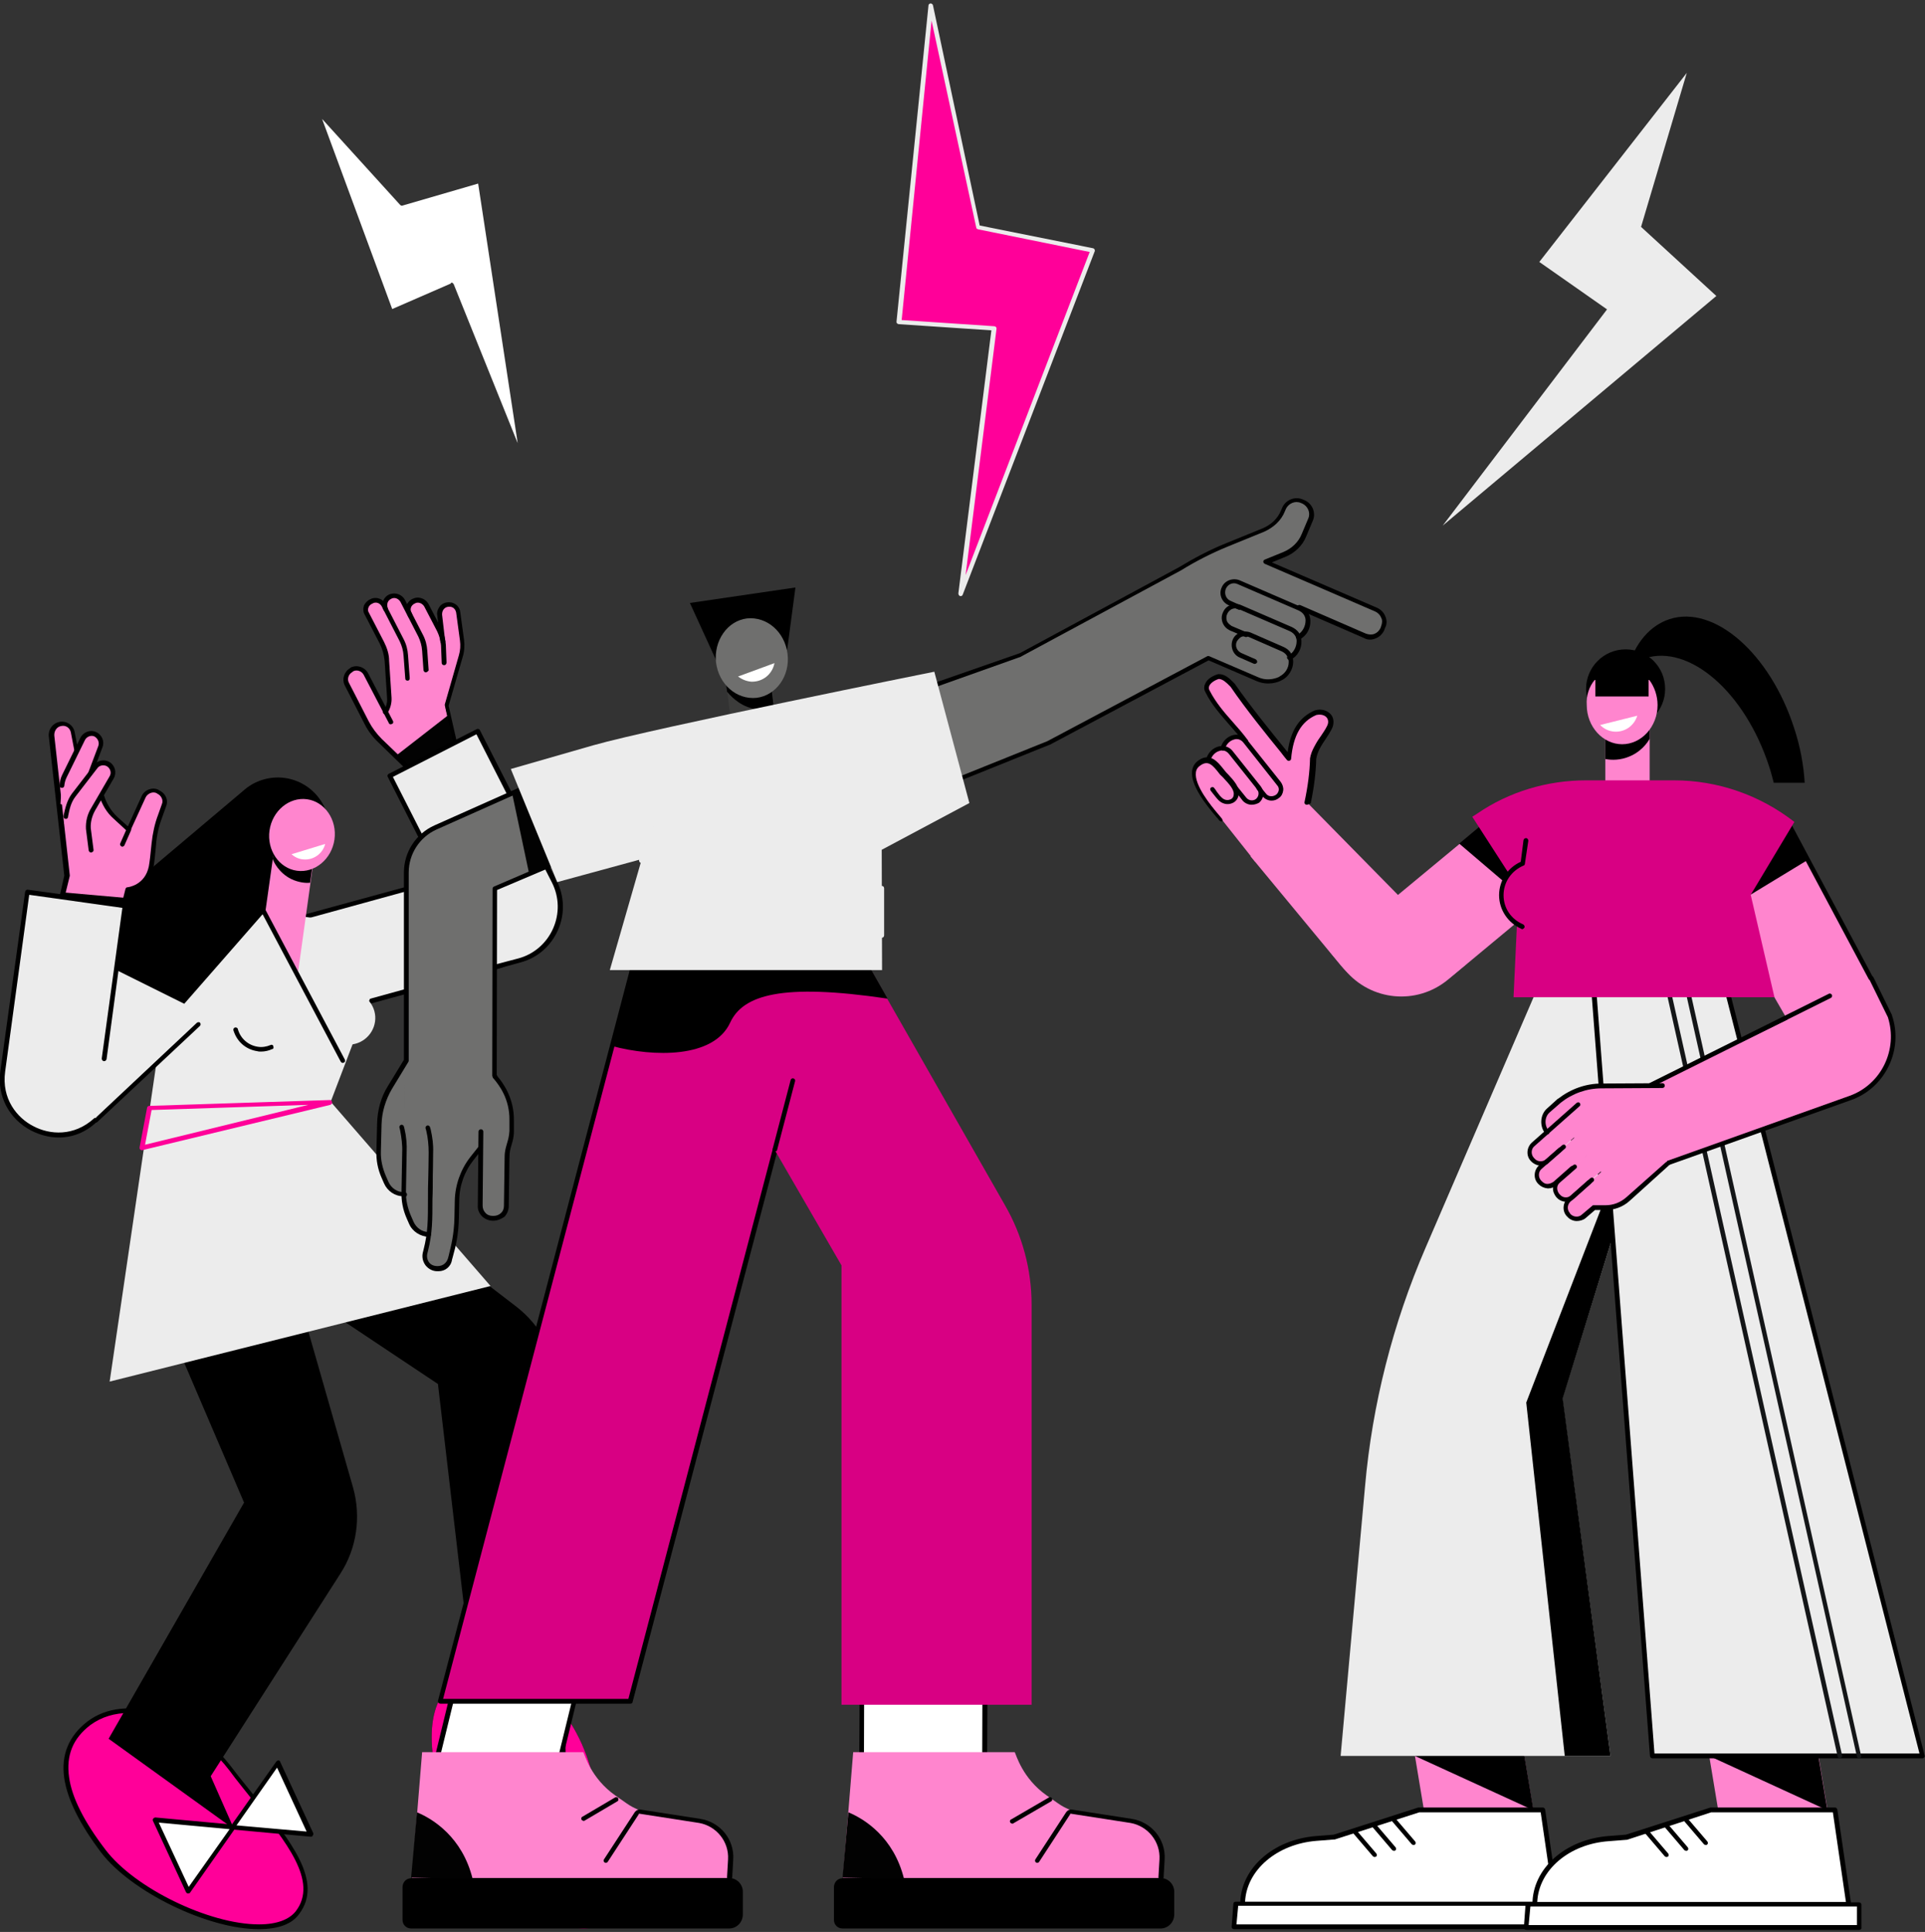 <?xml version="1.0" encoding="utf-8"?>
<!-- Generator: Adobe Illustrator 27.0.0, SVG Export Plug-In . SVG Version: 6.00 Build 0)  -->
<svg version="1.1" id="Livello_1" xmlns="http://www.w3.org/2000/svg" xmlns:xlink="http://www.w3.org/1999/xlink" x="0px" y="0px"
	 viewBox="0 0 560 562" style="enable-background:new 0 0 560 562;" xml:space="preserve">
<rect x="0" y="0" width="560" height="562" fill="#333333" stroke="none"/>
<style type="text/css">
	.st0{fill:#FF85CE;}
	.st1{fill:#FFFFFF;}
	.st2{fill:#ECECEC;}
	.st3{fill:#141618;}
	.st4{fill:#D80083;}
	.st5{fill:#FF0099;}
	.st6{fill:#3C3C3B;}
	.st7{fill:#020202;}
	.st8{fill:#6F6F6E;}
</style>
<g>
	<path class="st0" d="M416.9,542.6h31.8l-11.3-68.1h-31.8L416.9,542.6z"/>
	<path d="M411.6,510.8l34.5,15.8l-8.7-52.1h-31.8L411.6,510.8z"/>
	<path class="st1" d="M361.5,554h91.3l-4-27.4h-36l-24.6,7.9l-5.1,0.4C370.8,535.8,361.5,544.1,361.5,554z"/>
	<path d="M452.8,554.6h-91.3c-0.4,0-0.7-0.3-0.7-0.7c0-10.3,9.5-18.8,22.1-19.8l5.1-0.4l24.6-7.9c0.1,0,0.2,0,0.2,0h36
		c0.3,0,0.6,0.2,0.7,0.6l4,27.4c0,0.2,0,0.4-0.2,0.5C453.1,554.6,453,554.6,452.8,554.6z M362.2,553.3H452l-3.8-26.1h-35.3
		l-24.6,7.9c-0.1,0-0.1,0-0.2,0l-5.1,0.4C371.5,536.4,362.6,544,362.2,553.3z"/>
	<path class="st1" d="M359,560.7h96.9V554h-96.3L359,560.7z"/>
	<path d="M455.9,561.2H359c-0.2,0-0.4-0.1-0.5-0.2c-0.2-0.2-0.2-0.3-0.2-0.5l0.5-6.7c0-0.4,0.3-0.6,0.7-0.6h96.3
		c0.4,0,0.7,0.3,0.7,0.7v6.7C456.6,560.9,456.3,561.2,455.9,561.2z M359.7,559.8h95.5v-5.4h-95L359.7,559.8z"/>
	<path class="st1" d="M394,532.6l5.9,6.9L394,532.6z"/>
	<path d="M399.9,540.2c-0.2,0-0.4-0.1-0.5-0.2l-5.9-6.9c-0.2-0.3-0.2-0.7,0.1-0.9c0.3-0.2,0.7-0.2,0.9,0.1l5.9,6.9
		c0.2,0.3,0.2,0.7-0.1,0.9C400.2,540.1,400,540.2,399.9,540.2z"/>
	<path class="st1" d="M399.6,530.9l5.9,6.9L399.6,530.9z"/>
	<path d="M405.5,538.4c-0.2,0-0.4-0.1-0.5-0.2l-5.9-6.9c-0.2-0.3-0.2-0.7,0.1-0.9c0.3-0.2,0.7-0.2,0.9,0.1l5.9,6.9
		c0.2,0.3,0.2,0.7-0.1,0.9C405.8,538.4,405.7,538.4,405.5,538.4z"/>
	<path class="st1" d="M405.3,529.2l5.9,6.9L405.3,529.2z"/>
	<path d="M411.2,536.7c-0.2,0-0.4-0.1-0.5-0.2l-5.9-6.9c-0.2-0.3-0.2-0.7,0.1-0.9c0.3-0.2,0.7-0.2,0.9,0.1l5.9,6.9
		c0.2,0.3,0.2,0.7-0.1,0.9C411.5,536.7,411.3,536.7,411.2,536.7z"/>
	<path class="st0" d="M502.5,542.6h31.8L523,474.5h-31.8L502.5,542.6z"/>
	<path d="M497.2,510.8l34.4,15.8l-8.7-52.1h-31.8L497.2,510.8z"/>
	<path class="st1" d="M446.6,554h91.3l-4-27.4h-36l-24.7,7.9l-5.1,0.4C455.9,535.8,446.6,544.1,446.6,554z"/>
	<path d="M537.8,554.6h-91.3c-0.4,0-0.7-0.3-0.7-0.7c0-10.3,9.5-18.8,22.1-19.8l5.1-0.4l24.6-7.9c0.1,0,0.2,0,0.2,0h36
		c0.3,0,0.6,0.2,0.7,0.6l4,27.4c0,0.2,0,0.4-0.2,0.5C538.2,554.6,538,554.6,537.8,554.6z M447.2,553.3H537l-3.8-26.1h-35.4l-24.5,8
		c-0.1,0-0.1,0-0.2,0l-5.1,0.4C456.5,536.4,447.6,544,447.2,553.3z"/>
	<path class="st1" d="M444,560.7h96.9V554h-96.4L444,560.7z"/>
	<path d="M540.9,561.4H444c-0.2,0-0.4-0.1-0.5-0.2c-0.2-0.2-0.2-0.3-0.2-0.5l0.5-6.7c0-0.4,0.3-0.6,0.7-0.6h96.3
		c0.4,0,0.7,0.3,0.7,0.7v6.7C541.6,561.1,541.2,561.4,540.9,561.4z M444.7,560h95.5v-5.4h-95L444.7,560z"/>
	<path class="st1" d="M479,532.6l5.9,6.9L479,532.6z"/>
	<path d="M484.8,540.2c-0.2,0-0.4-0.1-0.5-0.2l-5.9-6.9c-0.2-0.3-0.2-0.7,0.1-0.9c0.3-0.2,0.7-0.2,0.9,0.1l5.9,6.9
		c0.2,0.3,0.2,0.7-0.1,0.9C485.1,540.1,485,540.2,484.8,540.2z"/>
	<path class="st1" d="M484.7,530.9l5.9,6.9L484.7,530.9z"/>
	<path d="M490.5,538.4c-0.2,0-0.4-0.1-0.5-0.2l-5.9-6.9c-0.2-0.3-0.2-0.7,0.1-0.9c0.3-0.2,0.7-0.2,0.9,0.1l5.9,6.9
		c0.2,0.3,0.2,0.7-0.1,0.9C490.8,538.4,490.6,538.4,490.5,538.4z"/>
	<path class="st1" d="M490.3,529.2l5.9,6.9L490.3,529.2z"/>
	<path d="M496.2,536.7c-0.2,0-0.4-0.1-0.5-0.2l-5.9-6.9c-0.2-0.3-0.2-0.7,0.1-0.9c0.3-0.2,0.7-0.2,0.9,0.1l5.9,6.9
		c0.2,0.3,0.2,0.7-0.1,0.9C496.5,536.7,496.3,536.7,496.2,536.7z"/>
	<path class="st2" d="M390,510.8h78.5l-14-104l36.7-117.8h-44.6l-31.9,74c-9.5,22-15.5,45.5-17.6,69.4L390,510.8z"/>
	<path d="M444,408l28.7-74.4l-2.2,21.8l-15.9,51.4l13.9,104h-13.3L444,408z"/>
	<path class="st2" d="M480.7,510.8h78.5l-56.7-221.9h-38.8L480.7,510.8z"/>
	<path d="M559.2,511.5h-78.5c-0.4,0-0.6-0.3-0.7-0.6L463,289c0-0.2,0.1-0.4,0.2-0.5c0.2-0.2,0.3-0.2,0.5-0.2h38.9
		c0.3,0,0.6,0.2,0.7,0.5l56.6,221.9c0.1,0.2,0,0.4-0.2,0.6C559.6,511.4,559.5,511.5,559.2,511.5z M481.3,510.1h77.1l-56.3-220.5
		h-37.6L481.3,510.1z"/>
	<path class="st3" d="M540.9,511.5c-0.3,0-0.6-0.2-0.7-0.5l-49.7-221.9c-0.1-0.4,0.2-0.7,0.5-0.8c0.4-0.1,0.7,0.2,0.8,0.5
		l49.6,221.9C541.6,511,541.4,511.3,540.9,511.5L540.9,511.5z"/>
	<path class="st3" d="M535.3,511.5c-0.3,0-0.6-0.2-0.7-0.5l-49.7-221.9c-0.1-0.4,0.2-0.7,0.5-0.8c0.4-0.1,0.7,0.2,0.8,0.5
		l49.7,221.9C536,511,535.7,511.3,535.3,511.5L535.3,511.5z"/>
	<path d="M461.4,200.4c0,6.4,5.1,11.5,11.5,11.5s11.5-5.1,11.5-11.5s-5.1-11.5-11.5-11.5S461.4,194.1,461.4,200.4z"/>
	<path class="st0" d="M479.9,210h-12.9v19.6h12.9V210z"/>
	<path d="M479.9,214.9V210h-12.9v10.8c1.1,0.2,3.4,0.5,6.1-0.4C477.4,219,479.4,215.8,479.9,214.9z"/>
	<path class="st0" d="M463.9,197.8h0.2v4.8h15.5v-4.8h0.2c1.5,2,2.4,4.6,2.4,7.3c0,6.3-4.7,11.4-10.3,11.4s-10.3-5.1-10.3-11.4
		C461.4,202.4,462.3,199.7,463.9,197.8z"/>
	<path class="st1" d="M476.3,208.2c-0.4,1.3-1.2,2.5-2.4,3.4c-2.6,1.9-6.2,1.6-8.4-0.7L476.3,208.2z"/>
	<path d="M485.7,180.1c13-4.2,29.2,10,36.2,31.6c1.8,5.4,2.8,10.9,3.1,16h-9c-0.4-1.5-0.8-3.1-1.3-4.6c-7-21.7-23.2-35.8-36.2-31.6
		c-1.8,0.6-3.5,1.5-5,2.8C475.7,187.1,479.9,182,485.7,180.1z"/>
	<path class="st0" d="M524.9,305.2l23.2-13.7L519.9,239l-30.6,4.5L524.9,305.2z"/>
	<path d="M509.2,260.3l17.1-10.4l-6.4-10.9l-30.6,4.5L509.2,260.3z"/>
	<path d="M544.8,286.3c-0.2,0-0.5-0.2-0.6-0.4l-24.8-46.5c-0.2-0.3-0.1-0.8,0.3-0.9c0.3-0.2,0.8-0.1,0.9,0.3l24.8,46.5
		c0.2,0.3,0.1,0.8-0.3,0.9C544.9,286.2,544.8,286.3,544.8,286.3z"/>
	<path class="st0" d="M386.8,276.8l4.5,5.4c7.5,9,20.8,10.3,29.9,2.8l33.1-27.5l-18-21.7L386.8,276.8z"/>
	<path d="M424.5,245.4l21.8,18.6l7.8-6.6l-18-21.7L424.5,245.4z"/>
	<path class="st0" d="M422.4,283.9l4.1-3.4l-46.3-47.1l-16.4,15.7l26.3,31.8C398.2,290.6,412.6,292,422.4,283.9z"/>
	<path class="st0" d="M372.4,228.5L352,202.7c-1.1-1.5-0.9-3.6,0.5-4.7c1.5-1.1,3.6-0.9,4.7,0.5l20.4,25.8L372.4,228.5z"/>
	<path class="st0" d="M365.8,232.9c-1.1,0.9-2.8,0.8-3.8-0.5l-5.2-6.6l-2.8,2.1l-1.3-1.6c-2-2.5-1.3-5.4-1.3-5.4
		c0.5-3,4.4-4.9,6.5-2.3l8.2,10.3C367.1,230.3,366.9,232,365.8,232.9z"/>
	<path class="st0" d="M358.8,232.6c-1.1,0.9-2.8,0.8-3.8-0.5l-2.4-3.1l-2.8,2.1l-1.3-1.6c-2-2.5-1.3-5.4-1.3-5.4
		c0.5-3,4.4-4.9,6.5-2.3l5.4,6.7C360.1,230,360,231.7,358.8,232.6z"/>
	<path class="st0" d="M381,228.5c-0.5,4.1-1.4,8-2.6,11.9l-1.9,6.3l-11.4,3.9l-16.8-21.2l17.1-13.5l8.6,10.8l1.4-10.9
		c0.3-2.2,1.5-4.3,3.2-5.7l3.1-2.4c1.4-1.1,3.4-0.8,4.4,0.5l0.2,0.3c1.1,1.4,0.8,3.4-0.5,4.4l-0.5,0.4c-1.8,1.4-2.9,3.4-3.2,5.7
		L381,228.5z"/>
	<path class="st0" d="M371.5,231.7c-1.1,0.9-2.8,0.8-3.8-0.5l-6.9-8.6l-2.8,2.1l-1.3-1.6c-2-2.5-1.3-5.4-1.3-5.4
		c0.5-3,4.4-4.9,6.5-2.3l9.8,12.3C372.9,229.1,372.8,230.8,371.5,231.7z"/>
	<path d="M369.9,232.9c-0.9,0-1.8-0.4-2.5-1.1l-1.8-2.2c-0.2-0.3-0.2-0.7,0.1-0.9c0.3-0.2,0.7-0.2,0.9,0.1l1.8,2.2
		c0.7,0.8,1.9,0.8,2.8,0.2c0.4-0.3,0.7-0.8,0.8-1.3c0.1-0.5-0.1-1.1-0.5-1.5l-9.8-12.4c-0.9-1.1-2-1.1-2.6-0.9
		c-1.3,0.3-2.4,1.4-2.7,2.7c-0.1,0.4-0.5,0.6-0.8,0.5c-0.4-0.1-0.6-0.5-0.5-0.8c0.5-1.8,1.9-3.3,3.8-3.7c1.5-0.3,2.9,0.2,3.9,1.4
		l9.8,12.3c0.5,0.7,0.8,1.6,0.7,2.4c-0.1,0.9-0.5,1.7-1.2,2.2C371.4,232.7,370.6,232.9,369.9,232.9z"/>
	<path d="M364.1,234.1c-1,0-2-0.5-2.6-1.2l-2.4-3.1c-0.2-0.3-0.2-0.7,0.1-0.9c0.3-0.2,0.7-0.2,0.9,0.1l2.5,3.1
		c0.7,0.8,1.9,1,2.8,0.3c0.8-0.7,1-1.9,0.3-2.8l-8.2-10.3c-0.9-1.1-2-1.1-2.6-0.9c-1.3,0.3-2.4,1.4-2.7,2.7
		c-0.1,0.4-0.5,0.6-0.8,0.5c-0.4-0.1-0.6-0.5-0.5-0.8c0.5-1.8,1.9-3.3,3.8-3.7c1.5-0.3,3,0.2,3.9,1.4l8.2,10.3
		c1.1,1.5,0.9,3.5-0.5,4.7C365.6,233.9,364.8,234.1,364.1,234.1z"/>
	<path d="M355.2,238.9c-0.2,0-0.4-0.1-0.5-0.2c-0.2-0.3-0.5-0.7-0.9-1.1c-2.7-3.2-7.6-9.2-7-13.4c0.2-1.3,0.8-2.3,2-3.1
		c3.3-2.2,5.5,0.6,7.1,2.6c0.2,0.2,0.3,0.4,0.4,0.5c0.2,0.3,0.6,0.7,1,1.1c1.5,1.6,3.4,3.7,3.1,5.7c-0.2,1.3-0.9,2.3-2.1,2.7
		c-1.3,0.5-2.8,0.1-3.8-0.9c-0.6-0.6-1.1-1.3-1.6-1.9c-0.2-0.3-0.5-0.6-0.7-0.9c-0.2-0.3-0.2-0.7,0.1-0.9c0.3-0.2,0.7-0.2,0.9,0.1
		c0.2,0.3,0.5,0.6,0.7,1c0.5,0.6,0.9,1.3,1.5,1.8c0.7,0.7,1.6,0.9,2.4,0.6c0.7-0.2,1.1-0.8,1.1-1.5c0.2-1.4-1.5-3.2-2.8-4.6
		c-0.4-0.5-0.8-0.8-1.1-1.1c-0.2-0.2-0.3-0.4-0.4-0.5c-1.8-2.3-3.1-3.8-5.3-2.3c-0.8,0.5-1.3,1.2-1.4,2.1c-0.5,3.7,4.3,9.6,6.7,12.4
		c0.4,0.5,0.7,0.8,0.9,1.1c0.2,0.3,0.2,0.7-0.1,0.9C355.5,238.8,355.4,238.9,355.2,238.9z"/>
	<path d="M380.2,234.1c-0.1,0-0.1,0-0.2,0c-0.4-0.1-0.6-0.5-0.5-0.8c1-4.7,1.5-8.8,1.6-12.6v-0.1c0.4-2.4,1.8-4.4,3.1-6.4
		c0.6-0.9,1.3-1.9,1.8-2.9c0.5-0.9,0.5-1.8,0-2.5c-0.6-0.8-1.8-1.1-3.1-0.8c-4.4,1.9-6.7,6-7.3,12.7c0,0.3-0.2,0.5-0.5,0.6
		c-0.2,0.1-0.5,0-0.7-0.2c-0.4-0.5-1.1-1.3-1.9-2.4c-3.6-4.4-10.3-12.7-14.5-18.9c-0.1-0.1-0.2-0.2-0.4-0.4c-0.8-0.8-1.8-1.8-3-1.9
		c-1.1,0.3-2.4,1.1-2.8,2c-0.2,0.5-0.2,0.9,0.1,1.4c1.8,3.5,4.3,6.4,6.7,9.1c1.5,1.7,3,3.4,4.4,5.3c0.2,0.3,0.2,0.7-0.2,0.9
		c-0.3,0.2-0.7,0.2-0.9-0.2c-1.3-1.8-2.8-3.5-4.3-5.2c-2.4-2.8-5.1-5.7-6.9-9.4c-0.5-0.8-0.5-1.7-0.1-2.5c0.6-1.5,2.4-2.4,3.8-2.8
		c0.1,0,0.2,0,0.2,0c1.8,0,3.1,1.3,4.1,2.3c0.2,0.2,0.2,0.2,0.4,0.4l0.1,0.1c4.2,6.1,10.9,14.4,14.5,18.8c0.3,0.4,0.6,0.8,0.9,1.1
		c0.8-6.4,3.5-10.3,8-12.2h0.1c1.8-0.5,3.6,0.1,4.6,1.4c0.8,1.1,0.8,2.6,0.2,3.9c-0.5,1-1.2,2.1-1.8,3c-1.3,1.9-2.5,3.8-2.8,5.9
		c-0.1,3.9-0.6,8.1-1.6,12.9C380.7,233.9,380.5,234.1,380.2,234.1z"/>
	<path class="st4" d="M428.3,237.6l1.4-0.9c9.3-6.4,20.4-9.7,31.7-9.7h25.6c12.7,0,25,4.3,35,12.1l-12.7,21.2l6.9,29.8h-75.9l1-21.3
		c-2.8-1.8-4.5-4.8-4.5-8.3c0-2.4,0.8-4.6,2.2-6.3L428.3,237.6z"/>
	<path d="M442.8,270.3c-0.1,0-0.2,0-0.2-0.1c-3.9-1.7-6.5-5.5-6.5-9.8c0-4.2,2.5-8,6.3-9.7l0.8-6.3c0.1-0.4,0.4-0.6,0.8-0.6
		c0.4,0.1,0.6,0.4,0.6,0.8l-1,6.7c0,0.2-0.2,0.5-0.4,0.5c-3.5,1.5-5.8,4.8-5.8,8.6c0,3.8,2.2,7,5.7,8.5c0.3,0.2,0.5,0.5,0.4,0.9
		C443.3,270.1,443,270.3,442.8,270.3z"/>
	<path class="st0" d="M481.5,315.4l4,22.8l52.7-18.8c9.7-3.4,14.9-14,11.6-23.7l-5.4-11L481.5,315.4z"/>
	<path class="st0" d="M450.5,323.1l0.4-0.4l2.1-1.9l0.6-0.5c3.4-2.8,7.8-4.4,12.2-4.4l17.7-0.1l1.9,22.4l-15.6,8.6l-16.2-20.4
		l-3.4,3.1L450,329C448.5,327.3,448.7,324.6,450.5,323.1z"/>
	<path d="M469.8,347.5c-0.2,0-0.4-0.1-0.5-0.2l-16.2-20.4c-0.2-0.3-0.2-0.7,0.1-0.9c0.3-0.2,0.7-0.2,0.9,0.1l15.8,20l14.8-8.1
		l-1.9-22c0-0.4,0.2-0.7,0.6-0.8c0.4-0.1,0.7,0.2,0.8,0.6l1.9,22.4c0,0.2-0.1,0.5-0.4,0.6l-15.6,8.6
		C470.1,347.5,470,347.5,469.8,347.5z"/>
	<path class="st0" d="M450.3,337.6l14.4-12.7l-4.2-4.7l-14.4,12.7c-1.2,1.1-1.4,3.1-0.2,4.3l0.2,0.2
		C447.2,338.6,449.1,338.8,450.3,337.6z"/>
	<path class="st0" d="M452.4,344.3l15.2-13.4l-4.2-4.7l-15.2,13.4c-1.3,1.1-1.4,3.1-0.3,4.3l0.2,0.2
		C449.2,345.3,451.1,345.4,452.4,344.3z"/>
	<path class="st0" d="M460.8,353.8l14.9-13.2l-4.2-4.7L456.6,349c-1.3,1.1-1.4,3.1-0.3,4.4l0.1,0.2
		C457.6,354.8,459.5,354.9,460.8,353.8z"/>
	<path class="st0" d="M473.6,348.8l11.8-10.5l-4.2-4.7l-20,17.7h6C469.6,351.2,471.8,350.4,473.6,348.8z"/>
	<path class="st0" d="M453.1,347.6l0.2,0.2c1.1,1.2,3.1,1.2,4.6-0.1l14.5-12.9l-4.2-4.7l-14.5,12.9
		C452.4,344.4,452.1,346.3,453.1,347.6z"/>
	<path d="M450.4,345.7c-0.1,0-0.2,0-0.2,0c-1-0.1-1.9-0.5-2.6-1.2l-0.2-0.2c-1.4-1.5-1.2-3.9,0.3-5.3l5.8-5.1
		c0.3-0.2,0.7-0.2,0.9,0.1c0.2,0.3,0.2,0.7-0.1,0.9l-5.8,5.1c-1,0.8-1.1,2.4-0.2,3.4l0.2,0.2c0.5,0.5,1,0.8,1.6,0.8
		c0.6,0,1.2-0.2,1.8-0.6l5.1-4.5c0.3-0.2,0.7-0.2,0.9,0.1c0.2,0.3,0.2,0.7-0.1,0.9l-5.1,4.5C452.1,345.4,451.3,345.7,450.4,345.7z"
		/>
	<path d="M455.7,349.6c-1,0-2.1-0.4-2.8-1.2l-0.2-0.2c-0.6-0.8-1-1.7-0.9-2.7c0.1-1,0.5-1.9,1.2-2.5l4.7-4.1
		c0.3-0.2,0.7-0.2,0.9,0.1c0.2,0.3,0.2,0.7-0.1,0.9l-4.7,4.1c-0.5,0.4-0.8,1-0.8,1.6c0,0.6,0.2,1.2,0.6,1.7l0.2,0.2
		c0.8,1,2.3,1.1,3.3,0.2l4.8-4.3c0.3-0.2,0.7-0.2,0.9,0.1c0.2,0.3,0.2,0.7-0.1,0.9l-4.8,4.3C457.3,349.3,456.5,349.6,455.7,349.6z"
		/>
	<path class="st0" d="M484.1,339l24.7-10.3l-15.2-18.8l-25.8,10.6L484.1,339z"/>
	<path d="M448.3,339.1c-1,0-2.1-0.5-2.8-1.2l-0.2-0.2c-1.4-1.5-1.2-3.9,0.3-5.3l13.1-11.6c0.3-0.2,0.7-0.2,0.9,0.1
		c0.2,0.3,0.2,0.7-0.1,0.9l-13.1,11.6c-1,0.8-1.1,2.4-0.2,3.4l0.2,0.2c0.8,1,2.4,1.1,3.4,0.2l4.7-4.1c0.3-0.2,0.7-0.2,0.9,0.1
		c0.2,0.3,0.2,0.7-0.1,0.9l-4.7,4.1C450.1,338.8,449.2,339.1,448.3,339.1z"/>
	<path d="M458.7,355.2c-1.1,0-2.1-0.5-2.8-1.3l-0.1-0.1c-1.4-1.5-1.2-3.9,0.3-5.3l6.6-5.8c0.3-0.2,0.7-0.2,0.9,0.1
		c0.2,0.3,0.2,0.7-0.1,0.9l-6.6,5.8c-1,0.9-1.1,2.4-0.2,3.4l0.1,0.2c0.9,1,2.5,1.1,3.4,0.2l3.2-2.7h3.7c2.2,0,4.3-0.8,6-2.3
		l11.5-10.2c0.3-0.2,0.7-0.2,0.9,0.1c0.2,0.3,0.2,0.7-0.1,0.9L474,349.4c-1.9,1.7-4.4,2.6-6.9,2.6h-3.1l-2.8,2.4
		C460.6,354.9,459.6,355.2,458.7,355.2z"/>
	<path d="M450.1,330c-0.2,0-0.4-0.1-0.5-0.2c-1.8-2.1-1.6-5.5,0.4-7.3l3.1-2.8c0.1-0.1,0.1-0.1,0.2-0.1c3.6-2.8,8-4.4,12.6-4.4
		l17.7-0.1c0.4,0,0.7,0.3,0.7,0.7s-0.3,0.7-0.7,0.7l-17.7,0.1c-4.3,0-8.5,1.5-11.9,4.2l-0.1,0.1l-3.1,2.7c-1.5,1.3-1.6,3.8-0.2,5.4
		c0.2,0.3,0.2,0.7-0.1,0.9C450.4,330,450.2,330,450.1,330z"/>
	<path d="M485.5,338.9c-0.3,0-0.5-0.2-0.6-0.5c-0.2-0.4,0.1-0.8,0.4-0.8l52.7-18.8c9.3-3.3,14.2-13.5,11.2-22.9l-5.4-11
		c-0.2-0.3,0-0.8,0.3-0.9c0.3-0.2,0.8,0,0.9,0.3l5.4,11v0.1c3.4,10-2,21.1-11.9,24.6l-52.7,18.8
		C485.7,338.8,485.6,338.9,485.5,338.9z"/>
	<path d="M479.9,316.5c-0.2,0-0.5-0.2-0.6-0.4c-0.2-0.3,0-0.8,0.3-0.9l52.4-26.1c0.3-0.2,0.8,0,0.9,0.3c0.2,0.3,0,0.8-0.3,0.9
		l-52.4,26.1C480.2,316.5,480.1,316.5,479.9,316.5z"/>
	<path class="st5" d="M30.2,538.6c11.9,15.8,47.9,29,56.5,17.8c8.3-10.9-7.3-25.8-19.3-41.6C55.4,499.1,36.9,493,26,501.3
		C15,509.6,18.2,522.8,30.2,538.6z"/>
	<path d="M75.3,561.2c-14.9,0-37.1-10.9-45.8-22.2c-6.3-8.3-9.9-15.6-10.8-21.7c-1-6.8,1.3-12.3,6.7-16.5
		c11.2-8.5,30.2-2.4,42.3,13.7c2.1,2.8,4.4,5.5,6.5,8.2c10.3,12.7,20,24.7,12.8,34.1C85,559.7,80.9,561.2,75.3,561.2z M37.6,498.3
		c-4.2,0-8,1.1-11.3,3.5c-5.1,3.9-7.1,8.8-6.2,15.2c0.8,5.9,4.4,13,10.6,21.1c8.4,11.1,30.1,21.7,44.6,21.7h0.1
		c5.1,0,8.8-1.4,10.7-3.9c6.5-8.6-2.8-20.1-12.8-32.5c-2.1-2.7-4.4-5.4-6.5-8.3C58.7,504.5,47.3,498.3,37.6,498.3z"/>
	<path d="M42.7,371l36.2-21.4l23.8,83.1c2.4,8.5,1.1,17.7-3.7,25.1l-37.7,58.9l6.8,15.4l-36.5-26.3L71,437.1L42.7,371z"/>
	<path class="st1" d="M67.6,531.6l13.2-18.8l9.6,20.7L67.6,531.6z"/>
	<path d="M90.4,534.3l-22.8-2.1c-0.2,0-0.5-0.2-0.5-0.4c-0.1-0.2-0.1-0.5,0.1-0.7l13.2-18.7c0.2-0.2,0.4-0.3,0.6-0.3
		c0.2,0,0.5,0.2,0.5,0.4l9.6,20.7c0.1,0.2,0.1,0.5-0.1,0.7C90.9,534.2,90.7,534.3,90.4,534.3z M68.8,531l20.4,1.8l-8.6-18.6
		L68.8,531z"/>
	<path class="st1" d="M67.8,531.5l-13.2,18.8L45,529.4L67.8,531.5z"/>
	<path d="M54.7,550.8C54.7,550.8,54.6,550.8,54.7,550.8c-0.3,0-0.5-0.2-0.6-0.4l-9.6-20.7c-0.1-0.2-0.1-0.5,0.1-0.7
		c0.2-0.2,0.4-0.3,0.6-0.3l22.8,2.1c0.2,0,0.5,0.2,0.5,0.4c0.1,0.2,0.1,0.5-0.1,0.7l-13.2,18.8C55.1,550.7,54.9,550.8,54.7,550.8z
		 M46.2,530.2l8.7,18.7l11.9-16.8L46.2,530.2z"/>
	<path d="M128.5,522.8c5.5,19,34.4,44.2,46.3,36.9c11.6-7.2,2.4-26.7-3.1-45.7c-5.5-19-20.6-31.3-33.8-27.5
		C124.8,490.3,123,503.8,128.5,522.8z"/>
	<path class="st5" d="M128.5,522.8c5.5,19,34.4,44.2,46.3,36.9c11.6-7.2,2.4-26.7-3.1-45.7c-5.5-19-20.6-31.3-33.8-27.5
		C124.8,490.3,123,503.8,128.5,522.8z"/>
	<path d="M61.1,358.4l20.6-30.9l68.5,52.6c7,5.4,11.4,13.6,12,22.4l2.8,128.6l-27.3-40.6l-10.3-87.9L61.1,358.4z"/>
	<path class="st1" d="M165.1,530.6l-16.8,15.6l-5.1-22.3L165.1,530.6z"/>
	<path d="M148.3,546.9c-0.1,0-0.2,0-0.2,0c-0.2-0.1-0.4-0.2-0.5-0.5l-5.2-22.3c-0.1-0.2,0-0.5,0.2-0.6c0.2-0.2,0.5-0.2,0.7-0.2
		l21.9,6.7c0.2,0.1,0.4,0.2,0.5,0.5c0.1,0.2,0,0.5-0.2,0.6l-16.7,15.6C148.7,546.8,148.5,546.9,148.3,546.9z M144.1,524.9l4.7,20
		l15-14L144.1,524.9z"/>
	<path class="st2" d="M151.2,270.2l-5.3-19.2l-60.7,16.6l7.6,27.7L145,281C149.7,279.7,152.4,274.8,151.2,270.2z"/>
	<path d="M92.8,296c-0.2,0-0.2,0-0.3-0.1c-0.2-0.1-0.3-0.2-0.3-0.4l-7.6-27.7c-0.1-0.4,0.1-0.8,0.5-0.8l60.7-16.6
		c0.2-0.1,0.4,0,0.5,0.1c0.2,0.1,0.3,0.2,0.3,0.4l5.3,19.2c0.7,2.4,0.4,5-0.9,7.2c-1.2,2.2-3.3,3.8-5.7,4.4L93,296
		C93,296,92.9,296,92.8,296z M86.1,268.1l7.2,26.4l51.5-14.2c2.1-0.5,3.8-1.9,4.9-3.8c1.1-1.9,1.4-4.1,0.8-6.2l-5.1-18.5L86.1,268.1
		z"/>
	<path class="st6" d="M111.5,175.9l5.3,10.3c0.7,1.4,1.1,2.9,1.2,4.4l1.1,15.3l-5.6,0.4l-0.9-14.1c-0.2-1.8-0.6-3.7-1.5-5.3
		l-4.4-8.5c-0.7-1.4-0.1-3.1,1.5-3.6l0.4-0.2C109.6,174.3,110.9,174.8,111.5,175.9z"/>
	<path class="st6" d="M117,174.6l5.2,10.1c0.7,1.4,1.1,2.9,1.2,4.4l0.8,11l-5.4,4.7l-1-14.5c-0.1-1.6-0.5-3.1-1.3-4.5l-4.5-8.7
		c-0.8-1.5-0.1-3.4,1.5-3.9C114.9,172.8,116.4,173.4,117,174.6z"/>
	<path class="st6" d="M120.8,174.8c1.2-0.5,2.6,0.1,3.2,1.3l3.8,7.3c0.7,1.4,1.1,2.9,1.2,4.4l1.1,15.3l-5.6,0.4l-1-14.5
		c-0.1-1.6-0.5-3.1-1.3-4.5l-3.1-5.8c-0.8-1.5-0.1-3.2,1.5-3.8L120.8,174.8z"/>
	<path class="st6" d="M130.8,175.9c1.3,0,2.5,1,2.6,2.3l1.1,8.1c0.2,1.5,0.1,3.1-0.4,4.6l-4.2,14.7l-5.4-1.5l4-13.9
		c0.5-1.5,0.5-3.1,0.4-4.7L128,179c-0.2-1.6,1.1-3.1,2.7-3L130.8,175.9z"/>
	<path class="st6" d="M112,207.2l0.8-1.1c0.4-0.7,0.6-1.5,0.5-2.2l-0.5-7.3l13.3-6.3l6.8,28.5l-12,7l-10.3-10c-1.6-1.5-3-3.3-4-5.3
		l-5.8-11.3c-0.8-1.5-0.2-3.3,1.3-4.1l0.2-0.2c1.5-0.8,3.3-0.2,4.1,1.3L112,207.2z"/>
	<path class="st0" d="M106.5,178.5l4.4,8.5c0.8,1.6,1.4,3.4,1.5,5.3l0.8,12.1c-0.1,0.6-0.2,1.1-0.5,1.7l-0.8,1.1l-5.7-10.9
		c-0.8-1.5-2.6-2.1-4.1-1.3l-0.2,0.2c-1.5,0.8-2.1,2.6-1.3,4.1l5.8,11.3c1,2,2.4,3.8,4,5.3l10.3,10l12-7l-3.1-13l4.2-14.7
		c0.5-1.5,0.5-3.1,0.4-4.6l-1.1-8.1c-0.2-1.3-1.3-2.3-2.6-2.3h-0.2c-1.6,0-2.9,1.4-2.7,3l0.9,6.5c0.1,0.5,0.1,1.1,0.1,1.7
		c-0.2-1.3-0.5-2.6-1.1-3.8l-3.8-7.3c-0.6-1.1-2-1.7-3.2-1.3l-0.2,0.1c-1.5,0.5-2.2,2.3-1.5,3.8l3.1,5.8c0.8,1.4,1.1,3,1.3,4.5
		l0.2,2.4l-0.2-2.2c-0.1-1.5-0.5-3.1-1.2-4.4l-5.2-10.1c-0.6-1.2-2.1-1.8-3.4-1.4c-1.5,0.5-2.3,2.3-1.6,3.8l-0.5-1.1
		c-0.6-1.1-1.9-1.7-3.1-1.2l-0.4,0.2C106.5,175.3,105.8,177.1,106.5,178.5z M116.6,185.8c0.4,0.7,0.7,1.5,0.9,2.3
		c-0.2-0.6-0.5-1.3-0.8-1.9l-4.2-8.2L116.6,185.8z"/>
	<path class="st7" d="M133,218.7l-12,7l-6-5.7l15.7-12.2L133,218.7z"/>
	<path d="M112.1,207.8c-0.2,0-0.2,0-0.4-0.1c-0.3-0.2-0.4-0.6-0.2-0.9l0.2-0.2c0.7-1.1,1-2.3,0.9-3.6l-0.7-10.7
		c-0.2-1.8-0.6-3.4-1.4-5l-4.4-8.5c-0.5-0.8-0.5-1.8-0.2-2.7c0.4-0.8,1.1-1.5,1.9-1.8l0.4-0.2c1.5-0.5,3.2,0.2,3.9,1.5l5.3,10.3
		c0.8,1.5,1.2,3.1,1.3,4.7l0.5,6.7c0,0.4-0.2,0.7-0.6,0.7c-0.4,0-0.7-0.2-0.7-0.6l-0.5-6.7c-0.1-1.5-0.5-2.8-1.1-4.1l-5.3-10.3
		c-0.5-0.8-1.4-1.2-2.3-0.9l-0.4,0.2c-0.5,0.2-0.9,0.6-1.1,1.1c-0.2,0.5-0.2,1.1,0.1,1.5l4.4,8.5c0.9,1.8,1.5,3.6,1.5,5.5l0.7,10.7
		c0.1,1.5-0.3,3.1-1.1,4.4l-0.2,0.2C112.6,207.7,112.3,207.8,112.1,207.8z"/>
	<path d="M123.9,195.6c-0.4,0-0.6-0.3-0.7-0.6l-0.4-5.7c-0.1-1.5-0.5-2.8-1.1-4.1l-5.2-10.1c-0.5-0.9-1.6-1.4-2.5-1
		c-0.5,0.2-1,0.6-1.2,1.1c-0.2,0.5-0.2,1.1,0,1.7c0.2,0.3,0,0.8-0.3,0.9s-0.8,0-0.9-0.3c-0.4-0.8-0.5-1.9-0.1-2.8
		c0.4-0.9,1.1-1.6,2.1-1.9c1.6-0.5,3.4,0.2,4.2,1.7l5.2,10.1c0.8,1.5,1.2,3.1,1.3,4.7l0.4,5.7C124.6,195.2,124.3,195.5,123.9,195.6z
		"/>
	<path d="M121,226.3c-0.2,0-0.3-0.1-0.5-0.2l-10.3-10c-1.7-1.6-3.1-3.4-4.1-5.4l-5.8-11.3c-0.9-1.8-0.2-4,1.5-5l0.2-0.2
		c1.8-0.9,4-0.2,5,1.5l7.3,14c0.2,0.3,0.1,0.8-0.3,0.9c-0.3,0.2-0.8,0.1-0.9-0.3l-7.3-14c-0.6-1.1-2-1.6-3.1-1l-0.2,0.2
		c-1.1,0.6-1.6,2-1,3.1l5.8,11.3c1,1.9,2.3,3.6,3.8,5.1l10,9.6l11.2-6.5l-2.9-12.9c0-0.1,0-0.2,0-0.3l4.1-14.3
		c0.4-1.4,0.5-2.8,0.3-4.3l-1.1-8.1c-0.2-1-0.9-1.7-1.9-1.7h-0.2c-0.5,0-1.1,0.2-1.5,0.7c-0.4,0.5-0.5,1-0.5,1.6l0.9,7.7
		c0.1,0.4-0.2,0.7-0.6,0.8c-0.4,0.1-0.7-0.2-0.8-0.6l-0.9-7.7c-0.2-0.9,0.2-1.9,0.8-2.7c0.6-0.7,1.6-1.1,2.5-1.1h0.2
		c1.6,0,3.1,1.3,3.2,2.9l1.1,8.1c0.2,1.6,0.1,3.3-0.4,4.9l-4.1,14.2l3,13.2c0.1,0.3-0.1,0.6-0.3,0.8l-12,7
		C121.2,226.2,121.1,226.3,121,226.3z"/>
	<path d="M129.2,193.5c-0.4,0-0.7-0.3-0.7-0.6l-0.2-5.1c-0.1-1.5-0.5-2.8-1.1-4.1l-3.8-7.3c-0.5-0.8-1.5-1.3-2.4-1l-0.2,0.1
		c-0.5,0.2-1,0.6-1.2,1.1c-0.2,0.5-0.2,1.1,0.1,1.6l0.2,0.5c0.2,0.3,0.1,0.8-0.3,0.9c-0.3,0.2-0.8,0.1-0.9-0.3l-0.2-0.5
		c-0.5-0.8-0.5-1.8-0.2-2.8c0.4-0.9,1.1-1.6,2-1.9l0.2-0.1c1.5-0.5,3.3,0.2,4.1,1.6l3.8,7.3c0.8,1.5,1.2,3.1,1.3,4.7l0.2,5.1
		C129.9,193.2,129.6,193.5,129.2,193.5z"/>
	<path class="st2" d="M141.9,281.8l9.1-2.4c9.9-2.7,14.9-13.8,10.2-22.9l-22.3-43.7l-25.6,13L141.9,281.8z"/>
	<path d="M141.9,282.5c-0.3,0-0.5-0.2-0.7-0.5c-0.1-0.4,0.2-0.8,0.5-0.8l9.1-2.4c4.5-1.2,8.2-4.4,10.1-8.7c1.9-4.3,1.8-9.1-0.3-13.3
		l-22-43.2l-24.3,12.4l20.1,39.5c0.2,0.3,0,0.8-0.3,0.9c-0.3,0.2-0.8,0-0.9-0.3l-20.4-40.1c-0.2-0.3,0-0.8,0.3-0.9l25.6-13
		c0.3-0.2,0.8,0,0.9,0.3l22.3,43.7c2.3,4.5,2.5,9.8,0.4,14.5s-6,8.1-11,9.4l-9.1,2.5C141.9,282.5,141.9,282.5,141.9,282.5z"/>
	<path class="st2" d="M31.9,401.9l110.8-27.8l-46.5-53.6l19.1-50.1l-59.9-8.3l-3.3,2.2L31.9,401.9z"/>
	<path class="st2" d="M8.1,305l19.6,21l45.9-43l-19.8-20.4L8.1,305z"/>
	<path d="M27.7,326.6c-0.2,0-0.4-0.1-0.5-0.2l-19.6-21c-0.2-0.2-0.2-0.3-0.2-0.5c0-0.2,0.1-0.4,0.2-0.5l43.4-40.6
		c1.8-1.7,4.2-2.4,6.6-2.1l23,3.2c0.4,0.1,0.6,0.4,0.6,0.8c-0.1,0.4-0.4,0.6-0.8,0.6l-23-3.2c-2-0.3-4,0.4-5.5,1.8L9.2,305.1
		l18.7,20l29.4-27.6c0.3-0.2,0.7-0.2,0.9,0c0.2,0.3,0.2,0.7,0,0.9l-29.9,28C28,326.6,27.9,326.6,27.7,326.6z"/>
	<path class="st2" d="M93.8,295.1c-0.6,4.2,2.4,8.1,6.6,8.7c4.2,0.6,8.1-2.4,8.7-6.6c0.6-4.2-2.4-8.1-6.6-8.7
		C98.2,287.9,94.3,290.9,93.8,295.1z"/>
	<path d="M76,305.9c-0.4,0-0.8,0-1.1-0.1c-3.4-0.5-6-2.8-7-6.1c-0.1-0.4,0.2-0.8,0.5-0.8c0.4-0.1,0.8,0.2,0.8,0.5
		c0.8,2.8,3.1,4.7,5.8,5.1c1.2,0.2,2.5,0,3.7-0.5c0.4-0.2,0.8,0,0.8,0.4c0.2,0.4,0,0.8-0.4,0.8C78.3,305.6,77.1,305.9,76,305.9z"/>
	<path class="st5" d="M41.3,334.6c-0.2,0-0.3-0.1-0.5-0.2c-0.2-0.2-0.2-0.4-0.2-0.6l2.2-11.6c0.1-0.3,0.3-0.5,0.6-0.5l52.5-1.7
		c0.3-0.1,0.6,0.2,0.7,0.6c0.1,0.3-0.2,0.7-0.5,0.8L41.3,334.6C41.4,334.6,41.4,334.6,41.3,334.6z M44.1,322.9L42.2,333l47.5-11.6
		L44.1,322.9z"/>
	<path d="M18.2,274.4L70.8,230c3.1-2.8,7.5-4.3,12-3.7c8.2,1.1,14,8.7,12.9,16.9c-0.8,6.2-5.6,12.1-11.3,13.6L53.6,292L18.2,274.4z"
		/>
	<path class="st0" d="M77.2,265.2l9.4,18.4l5.1-36.7l-11.7-1.6L77.2,265.2z"/>
	<path d="M79.3,249.8l0.6-4.4l11.7,1.6l-1.4,9.8c-1.1,0.1-3.2,0-5.5-1.1C81.1,253.9,79.6,250.7,79.3,249.8z"/>
	<path class="st0" d="M78.4,241.6c-0.8,5.7,2.8,11,8,11.7c5.2,0.7,10.1-3.4,10.9-9.1c0.8-5.7-2.8-11-8-11.7
		C84.1,231.8,79.2,235.9,78.4,241.6z"/>
	<path class="st1" d="M84.8,248.5c0.9,0.8,2.1,1.4,3.4,1.5c3,0.3,5.7-1.7,6.4-4.5L84.8,248.5z"/>
	<path d="M99.7,309.2c-0.2,0-0.5-0.2-0.6-0.4l-23-43.4c-0.2-0.3-0.1-0.8,0.3-0.9c0.3-0.2,0.8-0.1,0.9,0.3l23,43.4
		c0.2,0.3,0.1,0.8-0.3,0.9C99.9,309.2,99.8,309.2,99.7,309.2z"/>
	<path class="st0" d="M35.7,264.6l1.5-5.8c0,0,5.6-0.6,6.7-6.7c0.3-1.4,0.6-4.3,0.8-6.8c0.3-2.8,0.9-5.6,1.9-8.2l1.1-3.1
		c0.5-1.5-0.2-3.2-1.7-3.8l-0.3-0.2c-1.5-0.6-3.3,0.1-4,1.5l-4.4,9.7l-3.8-3.5c-1.9-1.8-3.4-4.1-4.1-6.6L26.6,221
		c-0.5-1.7-2.2-2.8-4-2.4l-0.3,0.1l-1.1-5.7c-0.4-1.7-2-2.7-3.7-2.4c-1.6,0.3-2.8,1.8-2.6,3.4l4.5,40.6l-1.5,6.9L35.7,264.6z"/>
	<path d="M18,261.5l17.7,3.1l0.8-3.4l-18.1-1.6L18,261.5z"/>
	<path d="M35.7,265.3c-0.1,0-0.1,0-0.2,0l-17.7-3.1c-0.2,0-0.3-0.2-0.5-0.3c-0.1-0.2-0.2-0.3-0.1-0.5l1.5-6.7l-4.5-40.5
		c-0.2-2,1.1-3.8,3.1-4.2c2-0.4,4,0.9,4.4,2.9l1,5.1c2-0.2,3.8,1.1,4.4,3l3.1,10.2c0.7,2.4,2,4.6,3.9,6.4l3.1,2.8l4-8.8
		c0.8-1.8,3-2.7,4.8-1.9l0.3,0.2c1.8,0.8,2.8,2.8,2,4.7l-1.1,3.1c-1,2.6-1.6,5.3-1.8,8c-0.2,2.3-0.5,5.4-0.8,6.9
		c-1.1,5.4-5.4,6.7-6.9,7.1l-1.4,5.4C36.3,265,36,265.3,35.7,265.3z M18.8,260.9l16.4,2.9l1.3-5.2c0.1-0.3,0.3-0.5,0.6-0.5
		c0.2,0,5.1-0.6,6.2-6.1c0.2-1.1,0.5-3.4,0.8-6.7c0.3-2.8,0.9-5.7,1.9-8.3l1.1-3.1c0.5-1.1-0.2-2.5-1.3-3l-0.3-0.2
		c-1.1-0.5-2.5,0.1-3.1,1.2l-4.4,9.6c-0.1,0.2-0.2,0.3-0.5,0.4c-0.2,0.1-0.5,0-0.6-0.2l-3.8-3.5c-2.1-1.8-3.5-4.3-4.3-7L26,221.1
		c-0.4-1.4-1.8-2.2-3.2-2l-0.3,0.1c-0.4,0.1-0.7-0.2-0.8-0.5l-1.1-5.7c-0.3-1.3-1.5-2.1-2.8-1.8c-1.3,0.2-2.1,1.5-2,2.8l4.5,40.6
		c0,0.1,0,0.2,0,0.2L18.8,260.9z"/>
	<path class="st0" d="M25.8,244.1l-0.2-3.1c-0.1-2,0.4-3.9,1.4-5.6l5.4-9.3c0.8-1.3,0.3-3.1-1-3.8c-1.2-0.8-2.9-0.4-3.8,0.8l-7,9.7
		c-0.5,0.8-1,1.7-1.1,2.6l-0.8,4.2L25.8,244.1z"/>
	<path class="st0" d="M25.7,236l-0.7-3c-0.4-1.9-0.3-3.9,0.4-5.7l3.8-10c0.5-1.5-0.2-3.1-1.6-3.6c-1.4-0.5-2.9,0.1-3.6,1.4
		l-5.3,10.8c-0.5,0.8-0.7,1.8-0.8,2.8l-0.3,5.2L25.7,236z"/>
	<path d="M18,229.2c-0.4,0-0.7-0.3-0.7-0.7c0.1-1.1,0.3-2.1,0.8-3.1l5.3-10.8c0.8-1.6,2.8-2.4,4.4-1.7c1.8,0.7,2.7,2.7,2,4.5
		l-2.9,7.7c-0.2,0.4-0.5,0.5-0.8,0.4c-0.4-0.2-0.5-0.5-0.4-0.8l2.9-7.7c0.4-1.1-0.2-2.3-1.2-2.8c-1-0.4-2.2,0.1-2.7,1.1l-5.3,10.8
		c-0.4,0.8-0.6,1.6-0.7,2.5C18.7,228.9,18.4,229.2,18,229.2z"/>
	<path d="M26.5,248c-0.3,0-0.6-0.2-0.7-0.6l-0.8-6.3c-0.1-2.1,0.4-4.2,1.5-6l5.4-9.3c0.6-1,0.2-2.3-0.8-2.9
		c-0.9-0.5-2.2-0.3-2.8,0.6l-6.4,8.3c-1.3,1.7-1.7,3.7-2.1,5.7v0.2c-0.1,0.4-0.5,0.6-0.8,0.5c-0.4-0.1-0.6-0.5-0.5-0.8v-0.2
		c0.5-2.2,1-4.4,2.4-6.3l6.4-8.3c1.1-1.5,3.1-1.8,4.6-0.9c1.6,1,2.1,3.1,1.2,4.7l-5.4,9.3c-0.9,1.6-1.4,3.4-1.3,5.2l0.8,6.2
		C27.3,247.6,27,247.9,26.5,248C26.5,248,26.5,248,26.5,248z"/>
	<path d="M35.6,246.3c-0.1,0-0.2,0-0.3-0.1c-0.3-0.2-0.5-0.5-0.3-0.9l1.9-4.3c0.2-0.3,0.5-0.5,0.9-0.3c0.3,0.2,0.5,0.5,0.3,0.9
		l-1.9,4.3C36.1,246.1,35.8,246.3,35.6,246.3z"/>
	<path class="st2" d="M27.9,325.8l8.7-62.3l-28.4-3.9l-7.2,52.1C-1.2,326.7,16.6,336.1,27.9,325.8z"/>
	<path d="M17.1,330.9c-2.7,0-5.4-0.7-8-2c-6.5-3.4-10-10.1-9-17.3l7.2-52.1c0-0.2,0.2-0.3,0.2-0.5c0.2-0.1,0.3-0.2,0.5-0.2l28.4,3.9
		c0.4,0.1,0.6,0.4,0.6,0.8L31,308.1c-0.1,0.4-0.4,0.6-0.8,0.6c-0.4-0.1-0.6-0.4-0.6-0.8l6-43.8l-27.1-3.8l-7,51.4
		c-1.1,8,3.5,13.5,8.2,15.9c4.7,2.5,11.8,3.1,17.7-2.3c0.3-0.2,0.7-0.2,0.9,0.1c0.2,0.3,0.2,0.7-0.1,0.9
		C25,329.4,21.1,330.9,17.1,330.9z"/>
	<path class="st1" d="M160.2,522.7h-35.8l8.3-34.1h35.8L160.2,522.7z"/>
	<path d="M160.2,523.4h-35.8c-0.2,0-0.4-0.1-0.5-0.2c-0.2-0.2-0.2-0.4-0.2-0.6l8.3-34.1c0.1-0.3,0.3-0.5,0.7-0.5h35.8
		c0.2,0,0.4,0.1,0.5,0.2c0.2,0.2,0.2,0.4,0.2,0.6l-8.3,34.1C160.9,523.2,160.5,523.4,160.2,523.4z M125.3,522.1h34.4l8-32.7h-34.4
		L125.3,522.1z"/>
	<path class="st0" d="M212.2,546.8v-7c0-5.3-3.8-9.7-9-10.5l-14.5-2.1c-2.3-0.3-4.4-1.2-6.4-2.6l-3.3-2.3c-7.1-5-8.9-11.9-9.3-12.6
		h-46.9l-3,36.7L212.2,546.8z"/>
	<path d="M119.5,546.4c-1.3,0-2.3,1.1-2.4,2.4v9.7c0,1.4,1.1,2.5,2.5,2.5h92.5c2.2,0,4-1.8,4-4.1v-6.6c0-2.2-1.8-4-4-4H119.5z"/>
	<path d="M212.2,546.8c-0.4,0-0.7-0.3-0.7-0.7l0.3-5.2c0.3-5.2-3.4-9.7-8.4-10.6l-17.4-2.7c-0.1,0-0.2,0-0.2,0.2l-9,13.8
		c-0.2,0.3-0.6,0.4-0.9,0.2c-0.3-0.2-0.4-0.6-0.2-0.9l9-13.8c0.4-0.5,1-0.8,1.6-0.7l17.4,2.7c5.8,0.9,10,6,9.6,11.9l-0.3,5.2
		C212.8,546.5,212.6,546.8,212.2,546.8z"/>
	<path d="M169.8,529.7c-0.2,0-0.5-0.2-0.6-0.3c-0.2-0.3-0.1-0.8,0.2-0.9l9.5-5.6c0.3-0.2,0.8-0.1,0.9,0.2c0.2,0.3,0.1,0.8-0.2,0.9
		l-9.5,5.6C170,529.7,169.9,529.7,169.8,529.7z"/>
	<path class="st7" d="M137.5,546.6c-3-12.2-11.6-17.5-16.2-19.4l-1.7,19C119.1,546.2,137.5,546.6,137.5,546.6z"/>
	<path class="st1" d="M286.3,522.7h-35.7l0.1-35.1h35.8L286.3,522.7z"/>
	<path d="M286.3,523.4h-35.7c-0.2,0-0.4-0.1-0.5-0.2c-0.2-0.2-0.2-0.3-0.2-0.5l0.2-35.1c0-0.4,0.3-0.7,0.7-0.7h35.8
		c0.2,0,0.4,0.1,0.5,0.2c0.2,0.2,0.2,0.3,0.2,0.5l-0.2,35.1C287,523.1,286.7,523.4,286.3,523.4z M251.3,522.1h34.4l0.1-33.7h-34.4
		L251.3,522.1z"/>
	<path class="st0" d="M337.7,546.8v-7c0-5.3-3.8-9.7-9-10.5l-14.5-2.1c-2.3-0.3-4.4-1.2-6.4-2.6l-3.3-2.3c-7.1-5-8.9-11.9-9.3-12.6
		h-47l-3,36.7L337.7,546.8z"/>
	<path d="M245,546.4c-1.3,0-2.3,1.1-2.4,2.4v9.7c0,1.4,1.1,2.5,2.5,2.5h92.5c2.2,0,4-1.8,4-4.1v-6.6c0-2.2-1.8-4-4-4H245z"/>
	<path d="M337.7,546.8c-0.4,0-0.7-0.3-0.7-0.7l0.3-5.2c0.3-5.2-3.4-9.7-8.4-10.6l-17.4-2.7c-0.1,0-0.2,0-0.2,0.2l-9,13.8
		c-0.2,0.3-0.6,0.4-0.9,0.2c-0.3-0.2-0.4-0.6-0.2-0.9l9-13.8c0.4-0.5,1-0.8,1.6-0.7l17.4,2.7c5.8,0.9,10,6,9.6,11.9l-0.3,5.2
		C338.3,546.5,338.1,546.8,337.7,546.8z"/>
	<path d="M294.5,530.5c-0.2,0-0.5-0.2-0.6-0.3c-0.2-0.3-0.1-0.8,0.2-0.9l11-6.4c0.3-0.2,0.8-0.1,0.9,0.2c0.2,0.3,0.1,0.8-0.2,0.9
		l-11,6.4C294.7,530.5,294.7,530.5,294.5,530.5z"/>
	<path class="st7" d="M263,546.6c-3-12.2-11.6-17.5-16.2-19.4l-1.7,19C244.6,546.2,263,546.6,263,546.6z"/>
	<path class="st4" d="M243.5,266h-55.3l-60.1,229h55.3L243.5,266z"/>
	<path d="M183.4,495.6h-55.3c-0.2,0-0.4-0.1-0.5-0.2c-0.2-0.2-0.2-0.4-0.2-0.6l60.1-229c0.1-0.3,0.4-0.5,0.7-0.5h55.3
		c0.2,0,0.4,0.1,0.5,0.2c0.2,0.2,0.2,0.4,0.2,0.6l-60.2,229.1C184,495.4,183.7,495.6,183.4,495.6z M128.9,494.2h53.9l59.8-227.7
		h-53.9L128.9,494.2z"/>
	<path class="st4" d="M244.1,266l-56,4.1l56.7,98v127.8h55.3V379.5c0-10.2-2.7-20.2-7.8-29L244.1,266z"/>
	<path d="M258.2,290.5l-14-24.6h-56l-10.1,38.4c12,3.2,29.5,3.6,34.3-6.8C216.1,289.5,227.2,285.9,258.2,290.5z"/>
	<path d="M225.5,334.9c-0.1,0-0.1,0-0.2,0c-0.4-0.1-0.6-0.5-0.5-0.8l5.2-19.9c0.1-0.4,0.5-0.6,0.8-0.5c0.4,0.1,0.6,0.5,0.5,0.8
		l-5.2,19.9C226.1,334.8,225.8,334.9,225.5,334.9z"/>
	<path class="st6" d="M224,194.7l-13,1.6l2,16.8l13-1.6L224,194.7z"/>
	<path d="M211.5,201.2l-0.6-4.9l12.9-1.5l1.3,10.9c-1.1,0.4-3.4,0.9-6.2,0.4C214.7,205.1,212.2,202,211.5,201.2z"/>
	<path d="M200.7,175.4l7.6,16.6l20.7-3l2.4-18.1L200.7,175.4z"/>
	<path class="st8" d="M208.3,192.7c0.8,6.4,6,10.9,11.8,10.3c5.7-0.7,9.8-6.4,9-12.8c-0.8-6.4-6-10.9-11.8-10.3
		C211.6,180.6,207.6,186.4,208.3,192.7z"/>
	<path class="st1" d="M214.7,196.8c1.1,0.8,2.4,1.4,3.9,1.5c3.3,0.1,6.1-2.2,6.7-5.4L214.7,196.8z"/>
	<path class="st8" d="M170.6,247.5l-15.5-20l-28.8,13c-5.1,2.3-8.4,7.4-8.4,13l-0.4,93.5l8.9-2.8l17.1-13.6l0.2-71.9L170.6,247.5z"
		/>
	<path class="st8" d="M113.2,316.3c-1.9,3.1-3,6.8-3.1,10.5l-0.2,7.9c-0.1,2.6,0.5,5.2,1.5,7.6l0.7,1.6c1.2,2.8,4.5,4.1,7.4,2.9
		c1.1-0.5,1.5-1.7,1.1-2.8l-3-7l0.3-28.9L113.2,316.3z"/>
	<path class="st8" d="M117.9,322l-0.4,24.6c-0.1,2.6,0.5,5.2,1.5,7.6l0.7,1.6c1.2,2.8,4.5,4.1,7.4,2.9c1.1-0.5,1.5-1.7,1.1-2.8
		l-1.1-2.4c-1.3-3-1.9-6.1-1.8-9.3l0.3-22L117.9,322z"/>
	<path class="st8" d="M140.5,318.9l-11,13.9c-2.8,3.5-4.3,7.9-4.4,12.4c-0.1,8.7,0.2,12.6-1.3,18.7l-0.2,0.8
		c-0.6,2.3,1.1,4.5,3.5,4.5h0.3c1.7,0,3.1-1.1,3.6-2.8c0.9-3.5,1.8-6.9,1.9-12.2l0.1-4.8c0.1-4.4,1.6-8.8,4.4-12.3l3-3.8
		L140.5,318.9z"/>
	<path class="st8" d="M143.8,313c0.5,0.9,5.1,5.3,5.1,13v3.1c0,3.4-1.3,4.1-1.4,7.6l-0.2,14.2c0,2.1-1.7,3.8-3.8,3.7h-0.3
		c-2.1,0-3.8-1.7-3.7-3.8L140,313L143.8,313z"/>
	<path d="M117.4,348c-2.5,0-4.7-1.5-5.7-3.8l-0.7-1.6c-1.1-2.5-1.6-5.1-1.5-7.9l0.2-7.9c0.1-3.8,1.1-7.6,3.1-10.8l4.7-7.7v-54.5
		c0-5.9,3.5-11.3,8.9-13.7l28.7-12.8c0.3-0.2,0.8,0,0.9,0.3c0.2,0.3,0,0.8-0.3,0.9l-28.7,12.8c-4.9,2.2-8.1,7.1-8.1,12.5v54.7
		c0,0.2,0,0.2-0.1,0.4l-4.8,7.9c-1.8,3.1-2.9,6.6-3,10.2l-0.2,7.9c-0.1,2.5,0.5,5,1.5,7.3l0.7,1.6c0.8,1.8,2.6,3.1,4.7,3
		c0.4,0,0.7,0.3,0.7,0.7c0,0.4-0.3,0.7-0.7,0.7C117.4,348,117.4,348,117.4,348z"/>
	<path d="M124.7,359.8c-2.4-0.1-4.7-1.5-5.7-3.8l-0.7-1.6c-1.1-2.5-1.6-5.1-1.5-7.9l0.2-11.3c0.1-2.1-0.2-4.3-0.6-6.4l-0.2-0.8
		c-0.1-0.4,0.2-0.7,0.5-0.8c0.4-0.1,0.7,0.2,0.8,0.5l0.2,0.8c0.5,2.1,0.7,4.4,0.6,6.7l-0.2,11.3c-0.1,2.5,0.5,5,1.5,7.3l0.7,1.6
		c0.8,1.8,2.5,3,4.4,3c0.4,0,0.7,0.3,0.7,0.7C125.4,359.5,125.1,359.8,124.7,359.8z"/>
	<path d="M127.6,369.8h-0.4c-1.3,0-2.5-0.6-3.4-1.7c-0.8-1.1-1.1-2.4-0.8-3.7l0.2-0.8c1.3-5.1,1.3-8.6,1.3-14.9c0-1.9,0-4.1,0.1-6.7
		c0-0.5,0.1-4,0.1-6.7c0-2.1-0.2-4.3-0.7-6.4l-0.2-0.7c-0.1-0.4,0.2-0.7,0.5-0.8c0.4-0.1,0.7,0.2,0.8,0.5l0.2,0.7
		c0.5,2.2,0.8,4.4,0.7,6.7c0,2.8-0.1,6.3-0.1,6.7c0,2.5,0,4.7-0.1,6.7c0,6.3,0,10-1.3,15.2l-0.2,0.8c-0.2,0.9,0,1.8,0.5,2.5
		c0.5,0.7,1.4,1.1,2.3,1.1h0.3c1.4,0,2.5-0.9,2.9-2.2l0.2-0.7c0.8-3.3,1.6-6.4,1.7-11.3l0.1-4.8c0.1-4.6,1.7-9.1,4.5-12.7l2.3-2.9
		c0.2-0.3,0.7-0.3,0.9-0.1c0.3,0.2,0.3,0.7,0.1,0.9l-2.3,2.9c-2.7,3.4-4.2,7.6-4.2,11.9l-0.1,4.8c-0.1,5.1-0.9,8.4-1.8,11.6
		l-0.2,0.7C131.2,368.5,129.5,369.8,127.6,369.8z"/>
	<path d="M143.6,355.1h-0.3c-1.1,0-2.3-0.5-3.1-1.3c-0.8-0.8-1.3-2-1.2-3.1l0.2-21.5c0-0.4,0.3-0.7,0.7-0.7c0.4,0,0.7,0.3,0.7,0.7
		l-0.2,21.5c0,0.8,0.3,1.6,0.8,2.1c0.5,0.6,1.3,0.9,2.1,0.9h0.3c0.8,0,1.6-0.3,2.1-0.8c0.6-0.5,0.9-1.3,0.9-2.1l0.2-14.2
		c0-1.8,0.4-2.9,0.7-4c0.3-1,0.6-2,0.7-3.6v-3.1c0.1-6.3-3.1-10.3-4.4-11.9c-0.3-0.3-0.5-0.5-0.5-0.8c-0.1-0.1-0.1-0.2-0.1-0.3
		l0.1-54.4c0-0.3,0.2-0.5,0.4-0.6l26.3-11.3c0.3-0.2,0.8,0,0.9,0.4c0.2,0.3,0,0.8-0.4,0.9l-25.9,11l-0.1,53.8
		c0.1,0.1,0.2,0.3,0.3,0.5c1.3,1.6,4.8,6,4.7,12.8v3.1c0,1.8-0.4,2.9-0.7,4c-0.3,1-0.6,2-0.6,3.6l-0.2,14.2c0,1.1-0.5,2.3-1.3,3.1
		C145.8,354.6,144.7,355.1,143.6,355.1z"/>
	<path class="st7" d="M148.9,230.4l5.1,24.1l16.5-7l-15.5-20L148.9,230.4z"/>
	<path class="st8" d="M359.5,169.1l37.1,16.1c2.1,0.9,4.6-0.1,5.5-2.1c0.9-2.1-0.1-4.6-2.1-5.5l-37.1-16.1L359.5,169.1z"/>
	<path class="st8" d="M356.4,178.3c-0.7,1.7,0,3.6,1.7,4.3l9.5,4.1l-1.7,3.9l2.3,1c3.7,1.6,6.8-0.2,6.7-0.2c3.4-1.6,4.4-6.8,0.6-8.5
		l-14.8-6.4C359.1,175.9,357.1,176.6,356.4,178.3z"/>
	<path class="st8" d="M358.9,186.5c-0.7,1.7,0,3.6,1.7,4.3l4.4,1.9l-1.7,3.9l2.3,1c3.7,1.6,6.8-0.2,6.7-0.2c3.4-1.6,4.4-6.8,0.6-8.5
		l-9.6-4.2C361.6,184.1,359.7,184.8,358.9,186.5z"/>
	<path class="st8" d="M356.8,158.9l10.8-4.4c2.6-1.1,4.7-3.1,5.7-5.7l0.3-0.7c0.8-2,3.1-2.9,5.1-2.1l0.5,0.2c2,0.8,2.9,3.1,2.1,5.1
		l-1.9,4.5c-1.1,2.5-3.1,4.6-5.7,5.7l-12.6,5.1l15.5,6.7l-10.6,24.6l-14.7-6.4l-45.2,24c-6,3.8-41.3,15.8-41.3,15.8l0.1-29.5
		l32.1-11.2l46.4-25C347.6,163,352.1,160.7,356.8,158.9z"/>
	<path class="st8" d="M356,171c-0.7,1.7,0,3.6,1.7,4.3l12.5,5.4l-1.7,3.9l2.3,1c3.7,1.6,6.8-0.2,6.7-0.2c3.4-1.6,4.4-6.8,0.6-8.5
		l-17.8-7.6C358.7,168.6,356.8,169.4,356,171z"/>
	<path d="M377.7,186c-0.2,0-0.5-0.2-0.6-0.4c-0.2-0.3-0.1-0.8,0.3-0.9c1.5-0.8,2.4-2.5,2.4-4.2c0-0.8-0.3-2.1-2-2.9l-17.8-7.7
		c-1.3-0.6-2.8,0-3.4,1.4c-0.5,1.3,0,2.8,1.2,3.4l3.1,1.4c0.3,0.2,0.5,0.5,0.4,0.9c-0.2,0.3-0.5,0.5-0.9,0.4l-3.1-1.4
		c-1.9-0.9-2.8-3.2-1.9-5.1c0.8-2,3.2-2.9,5.2-2.1l17.8,7.7c1.7,0.8,2.8,2.2,2.8,4.1c0.1,2.2-1.1,4.4-3.1,5.4
		C378,186,377.9,186,377.7,186z"/>
	<path d="M375.1,192c-0.2,0-0.5-0.2-0.6-0.4c-0.2-0.3-0.1-0.8,0.3-0.9c1.5-0.8,2.4-2.5,2.4-4.2c0-0.8-0.3-2.1-2-2.9l-14.8-6.4
		c-1.3-0.6-2.8,0-3.4,1.4c-0.3,0.6-0.3,1.4-0.1,2c0.2,0.6,0.8,1.1,1.4,1.5l4.5,1.9c0.3,0.2,0.5,0.5,0.4,0.9
		c-0.2,0.3-0.5,0.5-0.9,0.4l-4.5-1.9c-1-0.5-1.7-1.2-2.1-2.2c-0.4-1-0.4-2.1,0.1-3.1c0.8-2,3.2-2.9,5.2-2.1l14.8,6.4
		c1.7,0.8,2.8,2.2,2.8,4.1c0.1,2.2-1.1,4.4-3.1,5.4C375.4,192,375.3,192,375.1,192z"/>
	<path d="M270.1,230.9c-0.2,0-0.5-0.2-0.6-0.5c-0.2-0.4,0-0.8,0.4-0.8l34.8-14l46.5-24.7c0.2-0.1,0.4-0.1,0.6,0l14.2,6.1
		c3.1,1.4,5.9,0,6.1-0.1c0,0,0.1,0,0.1-0.1c1.6-0.8,2.7-2.4,2.7-4.2c0-0.8-0.3-2.3-2-3.1l-9.6-4.2c-0.6-0.3-1.4-0.3-2-0.1
		c-0.6,0.2-1.1,0.8-1.5,1.4c-0.6,1.3,0,2.8,1.4,3.4l4.1,1.8c0.3,0.2,0.5,0.5,0.4,0.9c-0.2,0.3-0.5,0.5-0.9,0.4l-4.1-1.8
		c-2-0.8-2.9-3.2-2.1-5.2c0.8-2,3.2-2.9,5.2-2.1l9.6,4.2c1.8,0.8,2.8,2.3,2.8,4.3c0,2.2-1.4,4.5-3.4,5.4c-0.8,0.5-3.9,1.7-7.3,0.2
		l-13.9-6l-46.3,24.6h-0.1l-34.8,14C270.2,230.9,270.2,230.9,270.1,230.9z"/>
	<path d="M265.9,202.1c-0.3,0-0.5-0.2-0.6-0.5c-0.2-0.4,0.1-0.8,0.4-0.8l31-10.8l46.3-25c4.3-2.6,8.8-5,13.5-6.9l10.8-4.4
		c2.4-1,4.4-2.8,5.4-5.3l0.3-0.7c1-2.3,3.7-3.4,6-2.4l0.5,0.2c2.3,1,3.4,3.7,2.4,6l-1.9,4.5c-1.1,2.8-3.4,4.9-6.1,6l-3.9,1.6
		l30.6,13.2c1.1,0.5,2,1.4,2.4,2.5c0.5,1.1,0.5,2.4-0.1,3.4l-0.2,0.6c-0.5,1.1-1.4,2-2.5,2.4c-1.1,0.5-2.4,0.5-3.4-0.1l-19.1-8.3
		c-0.3-0.2-0.5-0.5-0.4-0.9c0.2-0.3,0.5-0.5,0.9-0.4l19.1,8.3c0.8,0.3,1.7,0.4,2.5,0.1c0.8-0.3,1.4-0.9,1.8-1.7l0.2-0.6
		c0.3-0.8,0.4-1.7,0-2.4c-0.3-0.8-0.9-1.4-1.7-1.8l-32.2-13.9c-0.2-0.1-0.4-0.4-0.4-0.6c0-0.3,0.2-0.5,0.4-0.6l5.4-2.2
		c2.4-1,4.4-2.8,5.4-5.3l1.9-4.5c0.7-1.6-0.1-3.5-1.7-4.3l-0.5-0.2c-1.6-0.7-3.5,0.1-4.3,1.7l-0.3,0.7c-1.1,2.8-3.4,4.8-6.1,6
		l-10.8,4.4c-4.6,1.9-9.1,4.2-13.3,6.8l-46.4,25c0,0-0.1,0-0.1,0.1L265.9,202.1C266,202.1,266,202.1,265.9,202.1z"/>
	<path class="st2" d="M256.5,247.2l25.5-13.6l-10.2-38.2c0,0-81.6,16.4-99.2,21.4l-24,6.9l13.5,32.9l24.6-6.7l-9.3,32.3h79.2
		L256.5,247.2L256.5,247.2z"/>
	<path class="st2" d="M256.5,272.8c-0.4,0-0.7-0.3-0.7-0.7v-13.7c0-0.4,0.3-0.7,0.7-0.7s0.7,0.3,0.7,0.7v13.7
		C257.2,272.5,256.9,272.8,256.5,272.8z"/>
	<path class="st2" d="M186.6,251c-0.1,0-0.2,0-0.2,0c-0.4-0.1-0.5-0.5-0.5-0.8l3.1-10.6c0.1-0.4,0.5-0.5,0.8-0.5
		c0.4,0.1,0.5,0.5,0.5,0.8l-3.1,10.6C187.2,250.8,186.9,251,186.6,251z"/>
	<path class="st2" d="M490.7,21.2l-42.9,55L467.5,90l-47.8,62.9l79.6-66.8L477.4,66L490.7,21.2z"/>
	<path class="st1" d="M131.4,82.2c0.1,0,0.2,0,0.2,0.1c0.2,0.1,0.3,0.2,0.4,0.4l18.6,46.2l-11.5-75.5l-22,6.4
		c-0.2,0.1-0.5,0-0.7-0.2l-22.7-25l20.4,55.3l17-7.4C131.2,82.3,131.3,82.2,131.4,82.2z"/>
	<path class="st5" d="M270.8,1.6l-9.3,92.1l27.6,1.9l-9.6,77.2l38.4-100l-33.4-6.7L270.8,1.6z"/>
	<path class="st2" d="M279.5,173.4c-0.1,0-0.1,0-0.2,0c-0.3-0.1-0.5-0.4-0.5-0.8l9.6-76.5l-26.9-1.8c-0.2,0-0.4-0.1-0.5-0.2
		c-0.2-0.2-0.2-0.3-0.2-0.5l9.3-92c0-0.3,0.3-0.6,0.6-0.6c0.3,0,0.6,0.2,0.7,0.5l13.6,64.1l32.9,6.6c0.2,0,0.4,0.2,0.5,0.3
		c0.1,0.2,0.1,0.4,0.1,0.5l-38.4,99.9C280,173.3,279.7,173.4,279.5,173.4z M262.3,93.1l26.9,1.8c0.2,0,0.4,0.1,0.5,0.2
		c0.2,0.2,0.2,0.3,0.2,0.5l-9,71.7l36.1-94l-32.5-6.6c-0.2-0.1-0.5-0.2-0.5-0.5L271,6L262.3,93.1z"/>
</g>
</svg>
